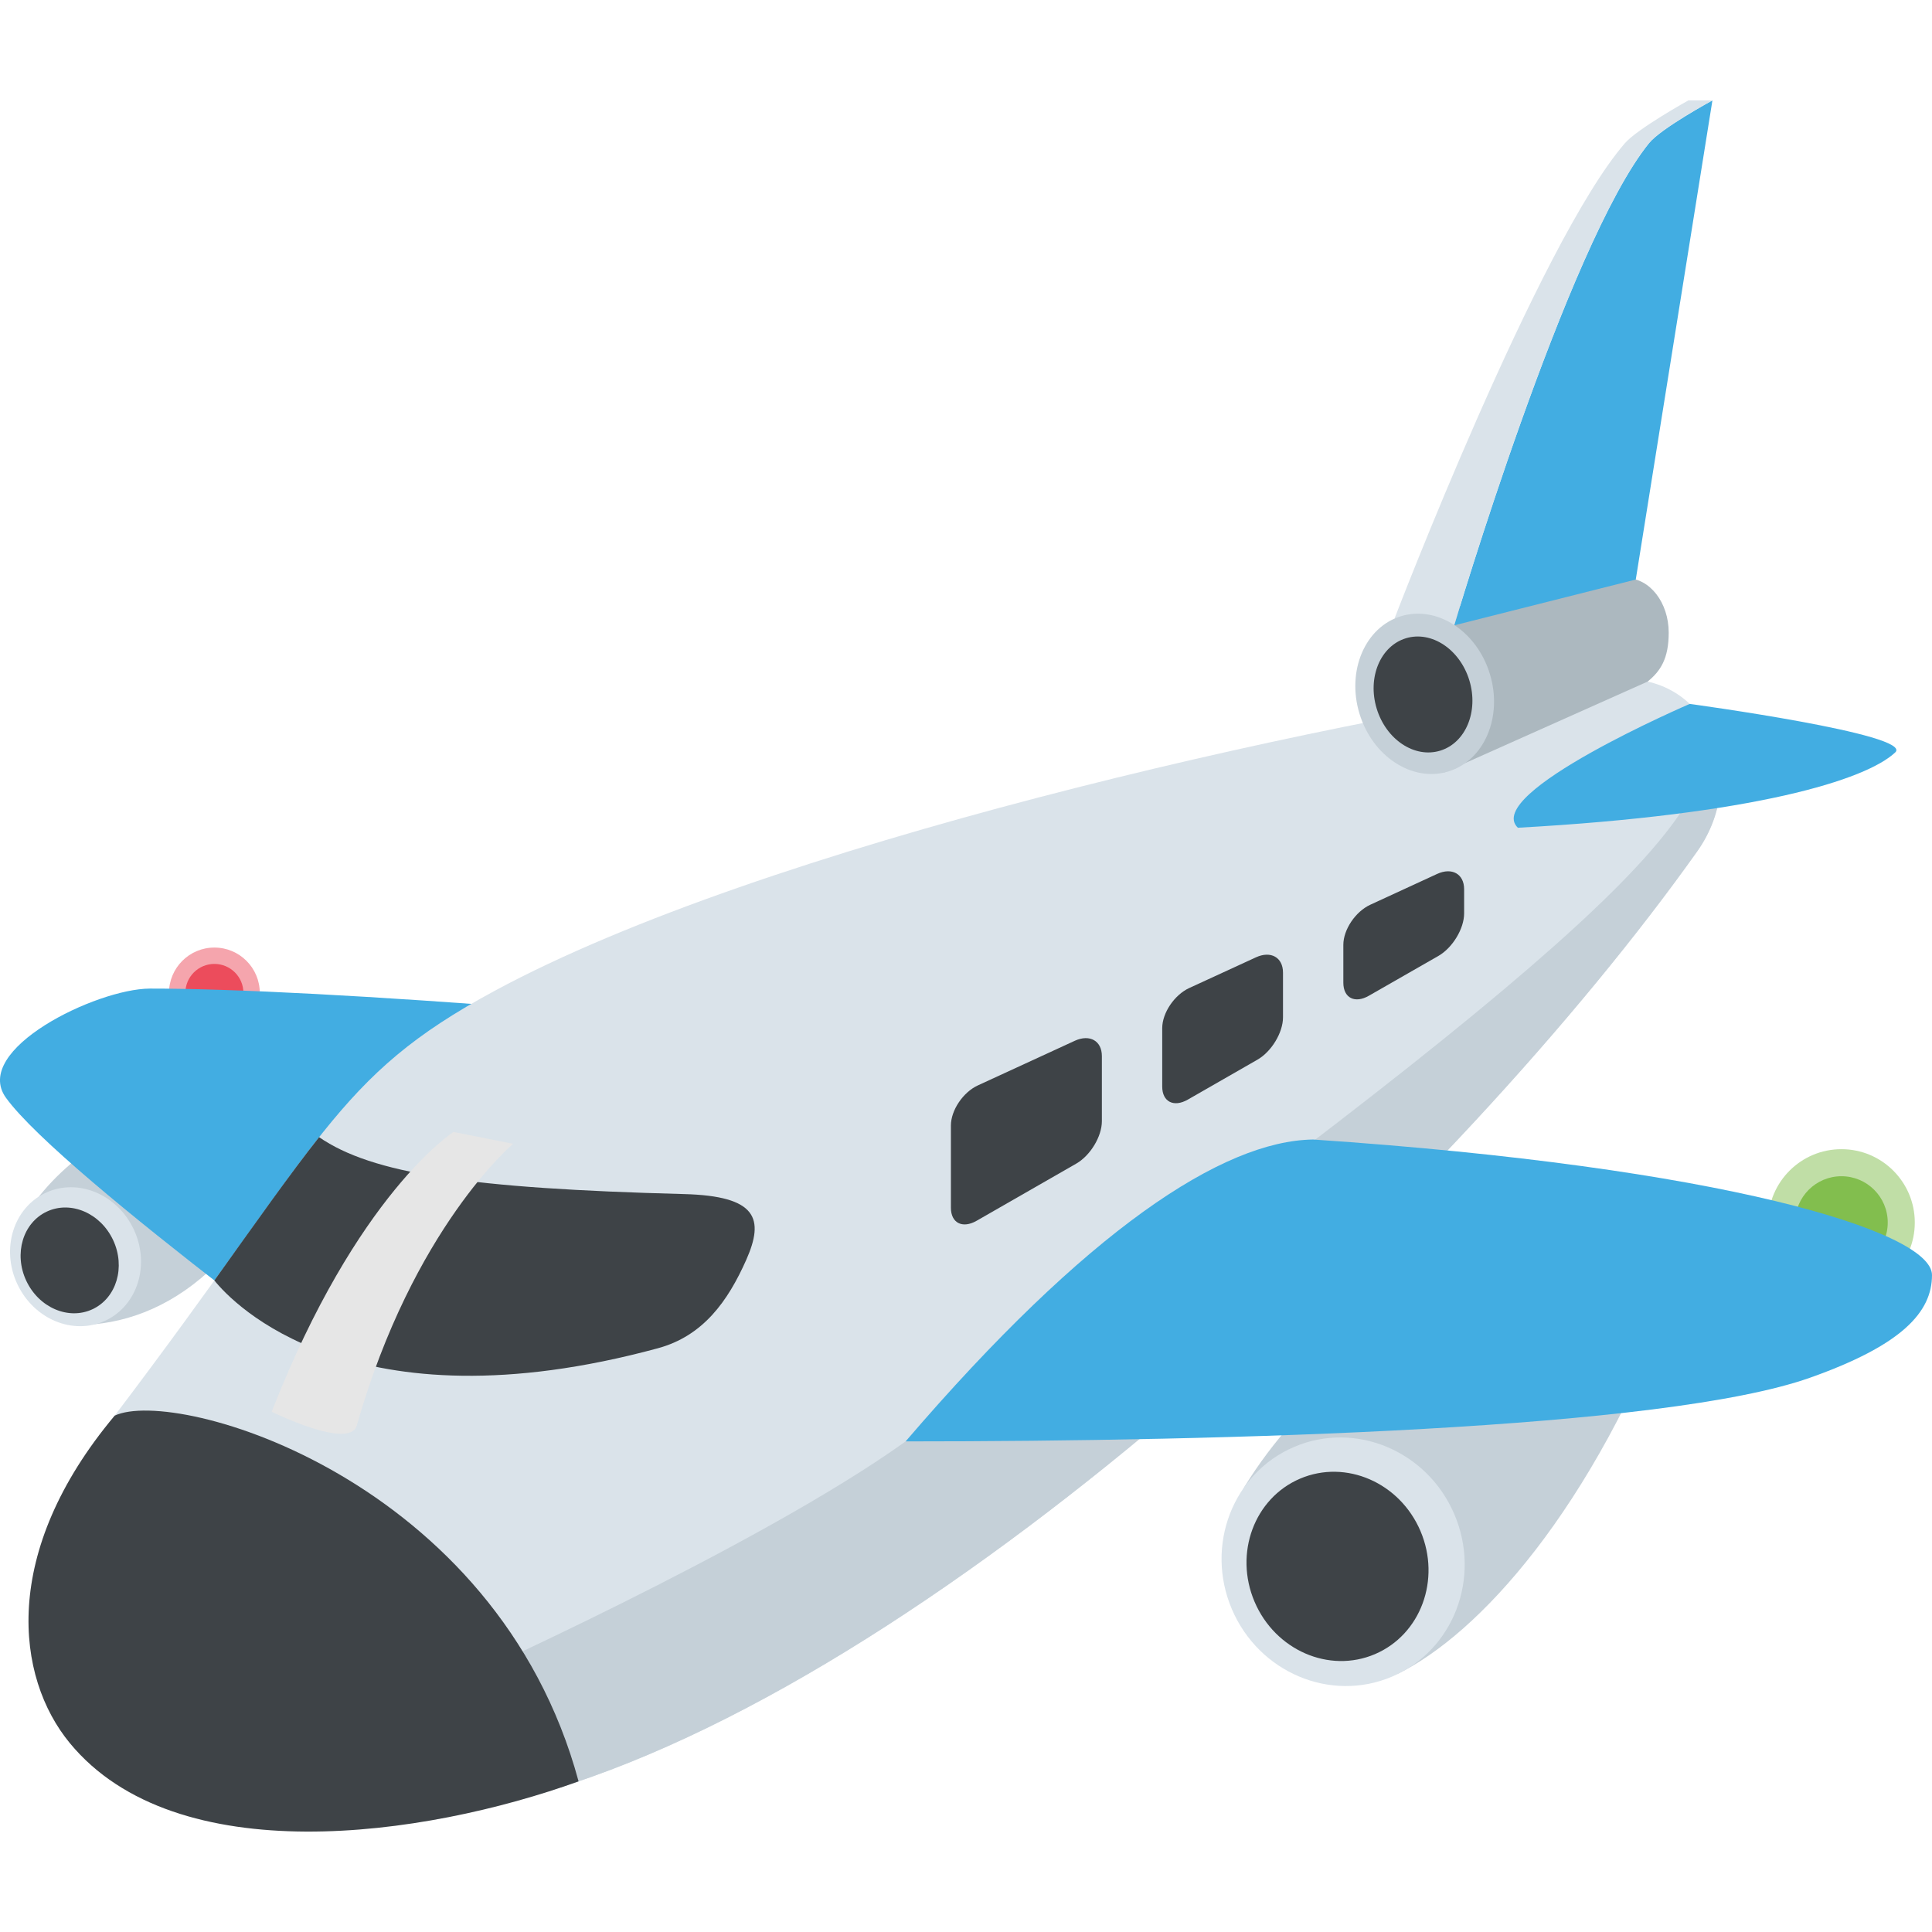 <?xml version="1.0" encoding="utf-8"?>
<!-- Generator: Adobe Illustrator 15.0.0, SVG Export Plug-In . SVG Version: 6.00 Build 0)  -->
<!DOCTYPE svg PUBLIC "-//W3C//DTD SVG 1.1//EN" "http://www.w3.org/Graphics/SVG/1.1/DTD/svg11.dtd">
<svg version="1.1" id="Layer_1" xmlns="http://www.w3.org/2000/svg" xmlns:xlink="http://www.w3.org/1999/xlink" x="0px" y="0px"
	 width="64px" height="64px" viewBox="0 0 64 64" enable-background="new 0 0 64 64" xml:space="preserve">
<g>
	<g>
		<path fill="#C5D0D8" d="M8.938,35.83c0,0-5.486,0.572-7.982,4.26c-1.287,1.902,0.08,3.803,1.607,3.803
			c2.952,0,6.092-2.16,7.66-7.707L8.938,35.83z"/>
		
			<ellipse transform="matrix(0.906 -0.424 0.424 0.906 -17.413 4.992)" fill="#DAE3EA" cx="2.507" cy="41.613" rx="2.13" ry="2.336"/>
		
			<ellipse transform="matrix(0.906 -0.424 0.424 0.906 -17.481 4.918)" fill="#3E4347" cx="2.31" cy="41.737" rx="1.588" ry="1.785"/>
	</g>
	<circle fill="#ED4C5C" cx="7.102" cy="32.893" r="0.962"/>
	<circle opacity="0.5" fill="#ED4C5C" cx="7.102" cy="32.893" r="1.504"/>
	<path fill="#42ADE2" d="M7.529,42.748c2.474-3.83,3.73-5.484,7.126-7.531c0.963-0.58,2.095-1.178,3.345-1.783
		c-5.554-0.436-10.272-0.689-13.036-0.686c-1.777,0.008-5.912,2.025-4.767,3.617C1.139,37.668,4.44,40.361,7.529,42.748z"/>
	<path fill="#DAE3EA" d="M53.297,22.538c-10.063,1.434-28.018,5.482-36.912,10.285c-5.318,2.871-5.625,4.902-12.662,14.172
		c-7.471,9.842,1.428,16.324,14.61,12.285C31.542,55.23,48.365,39.266,56.22,28.206C58.051,25.629,56.491,22.083,53.297,22.538z"/>
	<path fill="#C5D0D8" d="M30,47.748c-4.909,3.525-15.167,8.098-15.167,8.098l3.5,3.434C31.542,55.23,48.365,39.266,56.22,28.206
		c0.909-1.279,0.982-2.798,0.435-3.947C56.516,27.186,53.781,30.67,30,47.748z"/>
	<path fill="#42ADE2" d="M62.781,24.926c0.64-0.599-6.807-1.608-6.807-1.608s-6.879,2.961-5.693,4.102
		C58.139,26.985,61.81,25.836,62.781,24.926z"/>
	<g>
		<g>
			<path fill="#3E4347" d="M45.394,29.97c-0.491,0.226-0.894,0.823-0.894,1.329v1.255c0,0.504,0.382,0.7,0.848,0.43l2.305-1.32
				c0.466-0.27,0.848-0.901,0.848-1.406v-0.802c0-0.504-0.402-0.732-0.894-0.506L45.394,29.97z"/>
		</g>
		<g>
			<path fill="#3E4347" d="M32.394,35.955c-0.491,0.225-0.894,0.824-0.894,1.33v2.723c0,0.506,0.382,0.699,0.848,0.434l3.305-1.896
				c0.466-0.268,0.848-0.898,0.848-1.404v-2.158c0-0.506-0.402-0.732-0.894-0.508L32.394,35.955z"/>
		</g>
		<g>
			<path fill="#3E4347" d="M39.394,32.73c-0.491,0.227-0.894,0.824-0.894,1.33v1.934c0,0.504,0.382,0.699,0.848,0.432l2.305-1.322
				c0.466-0.266,0.848-0.898,0.848-1.402v-1.483c0-0.504-0.402-0.732-0.894-0.507L39.394,32.73z"/>
		</g>
	</g>
	<path fill="#3E4347" d="M22.65,39.555c-7.091-0.186-10.319-0.674-12.08-1.885c-0.946,1.195-2.08,2.803-3.469,4.746
		c0.604,0.756,4.587,4.984,14.688,2.248c1.506-0.408,2.322-1.561,2.93-2.926C25.324,40.373,25.087,39.617,22.65,39.555z"/>
	<path fill="#E6E6E6" d="M15.023,37.498c0,0-3.193,2.029-6.023,9.268c0,0,2.586,1.277,2.819,0.455
		C13.686,40.664,17,37.889,17,37.889L15.023,37.498z"/>
	<path fill="#3E4347" d="M19.166,59.01c-5.135,1.855-13.332,3.004-16.853-1.268C0.522,55.57,0,51.431,3.799,46.895
		C5.834,45.934,16.459,48.992,19.166,59.01z"/>
	<circle fill="#83BF4F" cx="61" cy="40.498" r="1.534"/>
	<circle opacity="0.5" fill="#83BF4F" cx="61" cy="40.498" r="2.43"/>
	<path fill="#C5D0D8" d="M53.014,40.66c0,0-8.074,2.545-11.779,8.576c-1.188,1.934,5.063,6.213,5.063,6.213
		c2.655-1.295,6.452-5.389,9.233-12.795L53.014,40.66z"/>
	<path fill="#42ADE2" d="M64,42.238c0-1.457-6.999-3.582-20.502-4.49c-2.998,0.041-7.498,3-13.498,10
		c10.703,0,25.133-0.404,29.953-2.107C62.997,44.564,64,43.471,64,42.238z"/>
	<path fill="#ACB8BF" d="M55.278,20.958c0-0.997-0.626-1.804-1.397-1.804c-0.046,0-0.091,0.012-0.137,0.018l-0.002-0.018
		l-6.951,1.183l1.053,5.249l6.734-3.007C55.006,22.233,55.278,21.818,55.278,20.958z"/>
	<path fill="#42ADE2" d="M48.173,20.715c0,0,3.742-12.625,6.452-15.972c0.398-0.493,2.101-1.417,2.101-1.417l-2.539,15.872
		L48.173,20.715z"/>
	<g>
		
			<ellipse transform="matrix(0.92 -0.392 0.392 0.92 -16.719 21.587)" fill="#DAE3EA" cx="44.494" cy="51.728" rx="4.006" ry="4.136"/>
		
			<ellipse transform="matrix(0.92 -0.392 0.392 0.92 -16.794 21.524)" fill="#3E4347" cx="44.307" cy="51.884" rx="2.987" ry="3.16"/>
	</g>
	<path fill="#DAE3EA" d="M55.929,3.326c0,0-1.686,0.938-2.101,1.417c-2.865,3.305-7.631,15.742-7.631,15.742l1.976,0.229
		c0,0,3.742-12.625,6.452-15.972c0.398-0.493,2.101-1.417,2.101-1.417H55.929z"/>
	
		<ellipse transform="matrix(0.957 -0.291 0.291 0.957 -4.645 14.719)" fill="#C5D0D8" cx="47.18" cy="22.983" rx="2.257" ry="2.688"/>
	
		<ellipse transform="matrix(0.957 -0.291 0.291 0.957 -4.653 14.709)" fill="#3E4347" cx="47.126" cy="22.999" rx="1.604" ry="1.946"/>
</g>
</svg>
